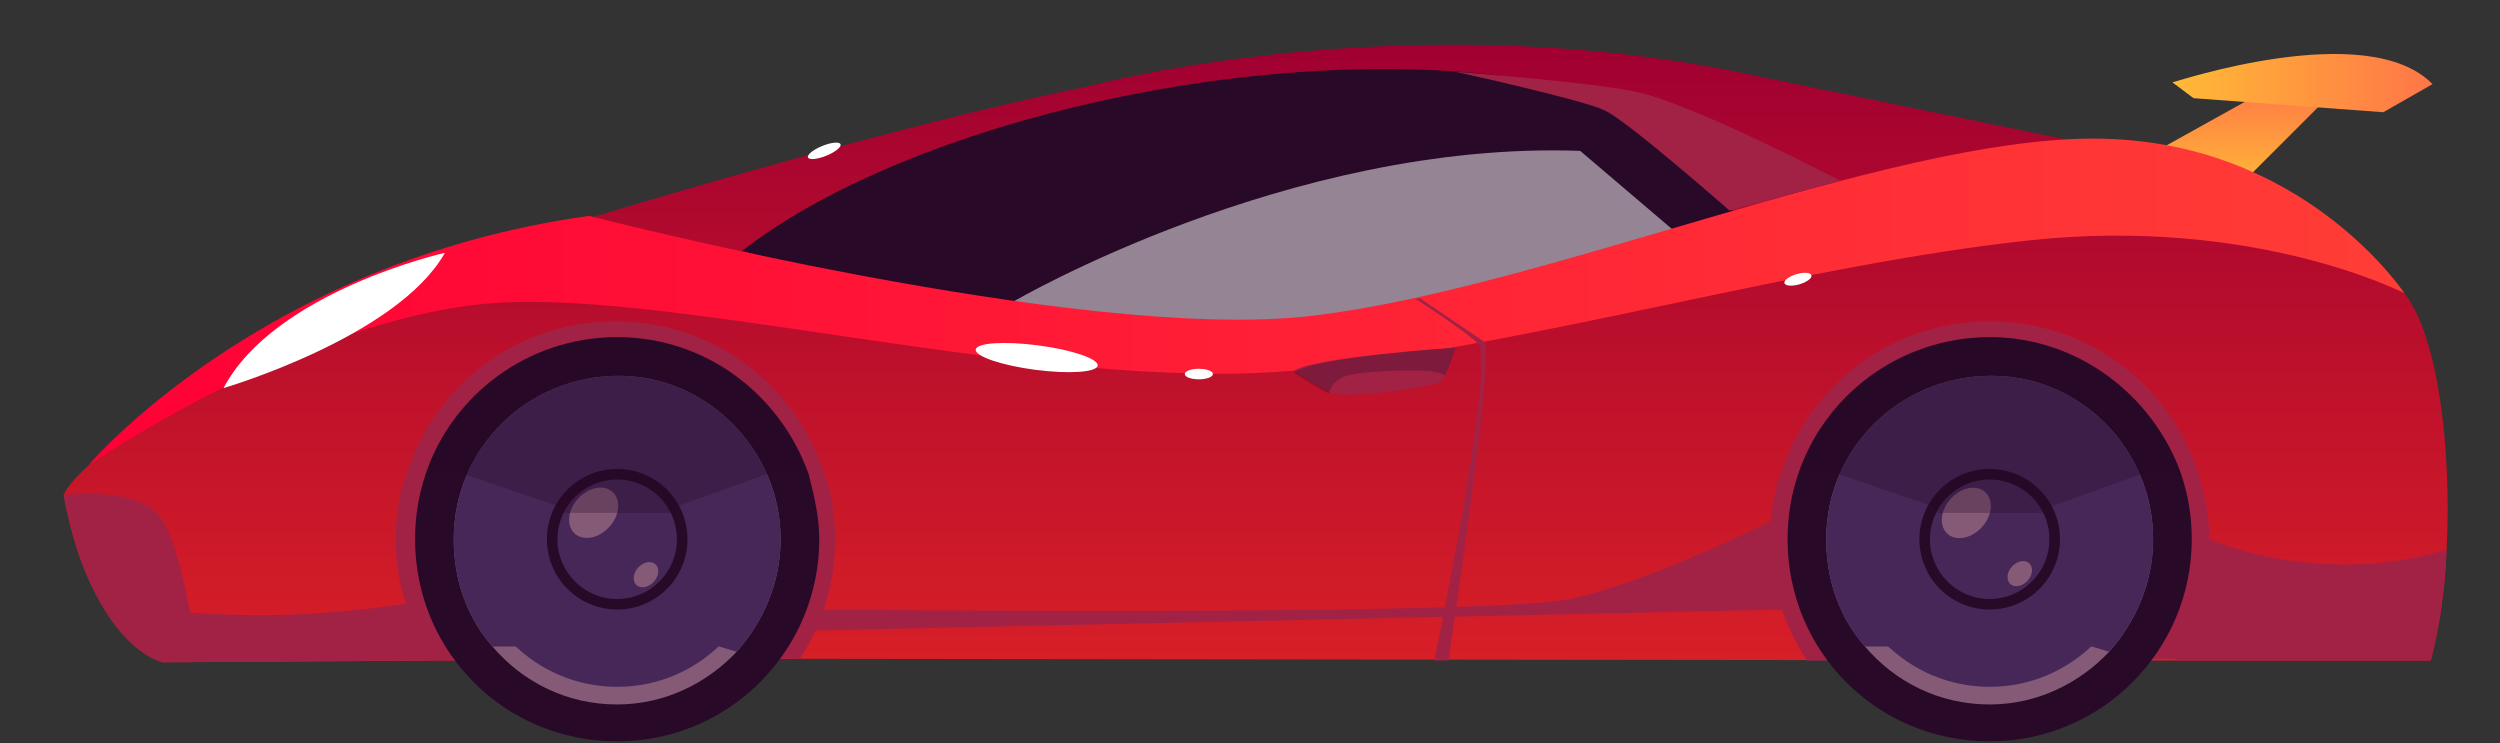 <svg width="37" height="11" viewBox="0 0 37 11" fill="none" xmlns="http://www.w3.org/2000/svg">
<rect x="0" y="0" width="37" height="11" fill="#333333" stroke="none"/>
<g clip-path="url(#clip0)">
<path d="M33.062 2.831L34.467 1.426L33.791 1.192L31.216 2.623L33.062 2.831Z" fill="url(#paint0_linear)"/>
<path d="M36.209 8.137C36.184 8.735 36.105 9.281 35.975 9.776H32.178L11.865 9.75L6.429 9.776L2.398 9.802C2.008 9.619 1.696 9.281 1.462 8.865C1.202 8.423 1.045 7.877 0.941 7.331C1.175 6.68 4.687 4.548 4.687 4.548C4.687 4.548 6.143 3.82 8.744 3.221C8.744 3.221 13.166 1.869 16.131 1.271C16.131 1.271 20.578 0.074 25.572 1.037L30.514 2.051C30.514 2.051 34.025 3.481 35.585 4.34C36.079 4.964 36.288 6.628 36.209 8.137Z" fill="url(#paint1_linear)"/>
<path d="M25.702 3.221C20.864 5.146 18.263 5.12 15.116 4.625C13.634 4.391 10.981 3.715 10.981 3.715C13.582 1.686 19.356 0.438 23.257 1.296C24.115 1.712 24.974 2.05 25.702 3.221Z" fill="#290928"/>
<path opacity="0.5" d="M24.792 3.429C24.792 3.429 20.838 4.99 18.68 4.99C17.717 4.99 16.339 4.808 15.142 4.626L14.986 4.47C14.986 4.47 19.07 2.077 23.387 2.233L24.792 3.429Z" fill="white"/>
<path d="M35.585 4.34C35.585 4.34 33.374 3.195 30.019 3.559C26.664 3.923 22.919 5.042 19.408 5.458C15.896 5.874 10.487 4.392 7.6 4.47C4.687 4.548 1.306 6.888 1.306 6.888C1.306 6.888 3.854 3.871 8.718 3.195C8.718 3.195 15.975 5.068 19.382 4.678C22.815 4.288 27.887 2.051 30.982 2.051C34.077 2.051 35.585 4.34 35.585 4.34Z" fill="url(#paint2_linear)"/>
<path d="M3.308 5.744C3.308 5.744 5.883 4.99 6.585 3.741C6.585 3.741 4.062 4.313 3.308 5.744Z" fill="white"/>
<path d="M12.359 7.981C12.359 8.631 12.177 9.229 11.839 9.75L6.403 9.776C6.065 9.255 5.857 8.631 5.857 7.981C5.857 7.617 5.909 7.253 6.039 6.941C6.481 5.666 7.678 4.756 9.108 4.756C10.539 4.756 11.735 5.666 12.177 6.941C12.307 7.279 12.359 7.617 12.359 7.981Z" fill="#A22245"/>
<path d="M12.125 7.981C12.125 9.62 10.799 10.972 9.134 10.972C7.47 10.972 6.143 9.646 6.143 7.981C6.143 7.643 6.195 7.331 6.299 7.019C6.689 5.849 7.808 4.99 9.134 4.99C10.461 4.99 11.553 5.849 11.969 7.019C12.047 7.331 12.125 7.643 12.125 7.981Z" fill="#290928"/>
<path d="M11.553 7.981C11.553 8.632 11.293 9.204 10.903 9.646C10.461 10.114 9.837 10.426 9.134 10.426C8.38 10.426 7.73 10.088 7.288 9.568C6.924 9.152 6.715 8.606 6.715 7.981C6.715 6.629 7.808 5.562 9.16 5.562C10.461 5.562 11.553 6.655 11.553 7.981Z" fill="#845A77"/>
<path d="M11.553 7.981C11.553 8.632 11.293 9.204 10.903 9.646L10.643 9.568H7.288C6.924 9.152 6.715 8.606 6.715 7.981C6.715 6.629 7.808 5.562 9.16 5.562C10.461 5.562 11.553 6.655 11.553 7.981Z" fill="#472758"/>
<path d="M9.134 10.165C10.341 10.165 11.319 9.187 11.319 7.981C11.319 6.774 10.341 5.796 9.134 5.796C7.928 5.796 6.949 6.774 6.949 7.981C6.949 9.187 7.928 10.165 9.134 10.165Z" fill="#472758"/>
<path d="M9.134 9.021C9.709 9.021 10.175 8.555 10.175 7.981C10.175 7.406 9.709 6.94 9.134 6.94C8.56 6.94 8.094 7.406 8.094 7.981C8.094 8.555 8.56 9.021 9.134 9.021Z" fill="#290928"/>
<path d="M9.134 8.865C9.623 8.865 10.018 8.469 10.018 7.981C10.018 7.493 9.623 7.097 9.134 7.097C8.646 7.097 8.25 7.493 8.25 7.981C8.25 8.469 8.646 8.865 9.134 8.865Z" fill="#472758"/>
<path d="M9.017 7.799C9.172 7.63 9.194 7.398 9.067 7.281C8.94 7.165 8.711 7.209 8.556 7.378C8.401 7.548 8.378 7.78 8.505 7.896C8.633 8.012 8.862 7.969 9.017 7.799Z" fill="#845A77"/>
<path d="M9.676 8.611C9.753 8.526 9.765 8.41 9.701 8.352C9.637 8.294 9.523 8.315 9.445 8.4C9.368 8.485 9.357 8.601 9.42 8.659C9.484 8.717 9.598 8.695 9.676 8.611Z" fill="#845A77"/>
<path opacity="0.29" d="M11.943 7.019H11.345L10.044 7.487L9.914 7.591H8.328L8.25 7.487L6.871 7.019H6.299C6.689 5.849 7.808 4.99 9.134 4.99C10.435 4.99 11.553 5.849 11.943 7.019Z" fill="#290928"/>
<path d="M32.698 7.981C32.698 8.631 32.516 9.229 32.178 9.75L26.742 9.776C26.404 9.255 26.196 8.631 26.196 7.981C26.196 7.617 26.248 7.253 26.378 6.941C26.82 5.666 28.017 4.756 29.447 4.756C30.878 4.756 32.074 5.666 32.516 6.941C32.62 7.279 32.698 7.617 32.698 7.981Z" fill="#A22245"/>
<path d="M32.438 7.981C32.438 9.62 31.112 10.972 29.447 10.972C27.783 10.972 26.456 9.646 26.456 7.981C26.456 7.643 26.508 7.331 26.612 7.019C27.002 5.849 28.121 4.99 29.447 4.99C30.748 4.99 31.866 5.849 32.282 7.019C32.386 7.331 32.438 7.643 32.438 7.981Z" fill="#290928"/>
<path d="M31.866 7.981C31.866 8.632 31.606 9.204 31.216 9.646C30.774 10.114 30.149 10.426 29.447 10.426C28.693 10.426 28.043 10.088 27.601 9.568C27.236 9.152 27.028 8.606 27.028 7.981C27.028 6.629 28.121 5.562 29.473 5.562C30.8 5.562 31.866 6.655 31.866 7.981Z" fill="#845A77"/>
<path d="M31.866 7.981C31.866 8.632 31.606 9.204 31.216 9.646L30.956 9.568H27.601C27.236 9.152 27.028 8.606 27.028 7.981C27.028 6.629 28.121 5.562 29.473 5.562C30.8 5.562 31.866 6.655 31.866 7.981Z" fill="#472758"/>
<path d="M29.447 10.165C30.654 10.165 31.632 9.187 31.632 7.981C31.632 6.774 30.654 5.796 29.447 5.796C28.241 5.796 27.262 6.774 27.262 7.981C27.262 9.187 28.241 10.165 29.447 10.165Z" fill="#472758"/>
<path d="M29.447 9.021C30.022 9.021 30.488 8.555 30.488 7.981C30.488 7.406 30.022 6.94 29.447 6.94C28.873 6.94 28.407 7.406 28.407 7.981C28.407 8.555 28.873 9.021 29.447 9.021Z" fill="#290928"/>
<path d="M29.447 8.865C29.936 8.865 30.331 8.469 30.331 7.981C30.331 7.493 29.936 7.097 29.447 7.097C28.959 7.097 28.563 7.493 28.563 7.981C28.563 8.469 28.959 8.865 29.447 8.865Z" fill="#472758"/>
<path d="M29.332 7.802C29.487 7.632 29.509 7.401 29.382 7.284C29.255 7.168 29.026 7.211 28.871 7.381C28.716 7.551 28.694 7.783 28.821 7.899C28.948 8.015 29.177 7.972 29.332 7.802Z" fill="#845A77"/>
<path d="M30.008 8.595C30.085 8.51 30.097 8.394 30.033 8.336C29.969 8.278 29.855 8.3 29.777 8.384C29.7 8.469 29.689 8.585 29.752 8.643C29.816 8.701 29.93 8.68 30.008 8.595Z" fill="#845A77"/>
<path opacity="0.29" d="M32.282 7.019H31.684L30.384 7.487L30.253 7.591H28.667L28.589 7.487L27.21 7.019H26.638C27.028 5.849 28.147 4.99 29.473 4.99C30.748 4.99 31.866 5.849 32.282 7.019Z" fill="#290928"/>
<path d="M20.942 4.418C20.942 4.418 21.748 4.938 21.879 5.094C22.139 5.354 21.228 9.776 21.228 9.776H21.436C21.436 9.776 22.087 5.51 21.983 5.068L21.02 4.418H20.942Z" fill="#A22245"/>
<path d="M21.541 5.146C21.541 5.146 21.462 5.407 21.384 5.563C21.358 5.615 21.332 5.641 21.332 5.641C21.254 5.719 19.928 5.927 19.668 5.797C19.408 5.667 19.148 5.485 19.148 5.485C19.486 5.277 21.541 5.146 21.541 5.146Z" fill="#A22245"/>
<path opacity="0.29" d="M21.541 5.146C21.541 5.146 21.462 5.407 21.384 5.563C21.358 5.537 21.306 5.511 21.254 5.511C21.124 5.459 20.162 5.485 19.928 5.563C19.694 5.641 19.668 5.823 19.668 5.823C19.408 5.693 19.148 5.511 19.148 5.511C19.486 5.277 21.541 5.146 21.541 5.146Z" fill="#290928"/>
<path d="M16.245 5.411C16.259 5.311 15.865 5.177 15.367 5.112C14.868 5.046 14.454 5.073 14.441 5.173C14.427 5.273 14.821 5.407 15.319 5.473C15.818 5.538 16.232 5.511 16.245 5.411Z" fill="white"/>
<path d="M17.743 5.614C17.858 5.614 17.951 5.579 17.951 5.536C17.951 5.493 17.858 5.458 17.743 5.458C17.628 5.458 17.535 5.493 17.535 5.536C17.535 5.579 17.628 5.614 17.743 5.614Z" fill="white"/>
<path d="M26.632 4.208C26.742 4.175 26.822 4.116 26.809 4.074C26.797 4.033 26.698 4.025 26.588 4.058C26.478 4.09 26.398 4.15 26.41 4.191C26.422 4.232 26.521 4.24 26.632 4.208Z" fill="white"/>
<path d="M12.229 2.305C12.362 2.251 12.457 2.174 12.44 2.135C12.424 2.095 12.303 2.106 12.17 2.16C12.037 2.214 11.942 2.29 11.958 2.33C11.975 2.37 12.095 2.359 12.229 2.305Z" fill="white"/>
<path d="M6.429 9.776L2.398 9.802C2.008 9.619 1.696 9.281 1.462 8.865C1.462 8.865 3.412 9.385 6.273 8.891L6.429 9.776Z" fill="#A22245"/>
<path d="M36.209 8.137C36.184 8.735 36.105 9.281 35.975 9.775H32.178V9.749L32.698 7.98C32.698 7.98 34.311 8.709 36.209 8.137Z" fill="#A22245"/>
<path d="M21.54 1.062C21.54 1.062 23.543 1.219 24.167 1.349C25 1.505 27.236 2.675 27.236 2.675L25.598 3.117C25.598 3.117 24.089 1.791 23.751 1.635C23.439 1.479 21.54 1.062 21.54 1.062Z" fill="#A22245"/>
<path d="M36.001 1.245L35.273 1.661L32.464 1.453L32.152 1.219C32.178 1.219 35.039 0.257 36.001 1.245Z" fill="url(#paint3_linear)"/>
<path d="M0.941 7.33C0.941 7.33 1.93 7.2 2.32 7.59C2.71 7.981 2.918 9.749 2.918 9.749L2.398 9.801C2.398 9.801 1.384 9.593 0.941 7.33Z" fill="#A22245"/>
<path d="M26.456 7.591C26.456 7.591 24.48 8.605 23.231 8.865C21.957 9.125 12.203 9.021 12.203 9.021L11.969 9.333L26.378 9.021L26.456 7.591Z" fill="#A22245"/>
</g>
<defs>
<linearGradient id="paint0_linear" x1="32.853" y1="2.819" x2="32.853" y2="1.199" gradientUnits="userSpaceOnUse">
<stop stop-color="#FFBA36"/>
<stop offset="1" stop-color="#FF7548"/>
</linearGradient>
<linearGradient id="paint1_linear" x1="18.586" y1="9.811" x2="18.586" y2="0.646" gradientUnits="userSpaceOnUse">
<stop stop-color="#D71F27"/>
<stop offset="1" stop-color="#A00031"/>
</linearGradient>
<linearGradient id="paint2_linear" x1="1.316" y1="4.469" x2="35.576" y2="4.469" gradientUnits="userSpaceOnUse">
<stop stop-color="#FF0036"/>
<stop offset="1" stop-color="#FF3D36"/>
</linearGradient>
<linearGradient id="paint3_linear" x1="36.013" y1="1.229" x2="32.171" y2="1.229" gradientUnits="userSpaceOnUse">
<stop stop-color="#FF7548"/>
<stop offset="1" stop-color="#FFBA36"/>
</linearGradient>
<clipPath id="clip0">
<rect width="35.294" height="10.325" fill="white" transform="translate(0.941 0.646)"/>
</clipPath>
</defs>
</svg>
